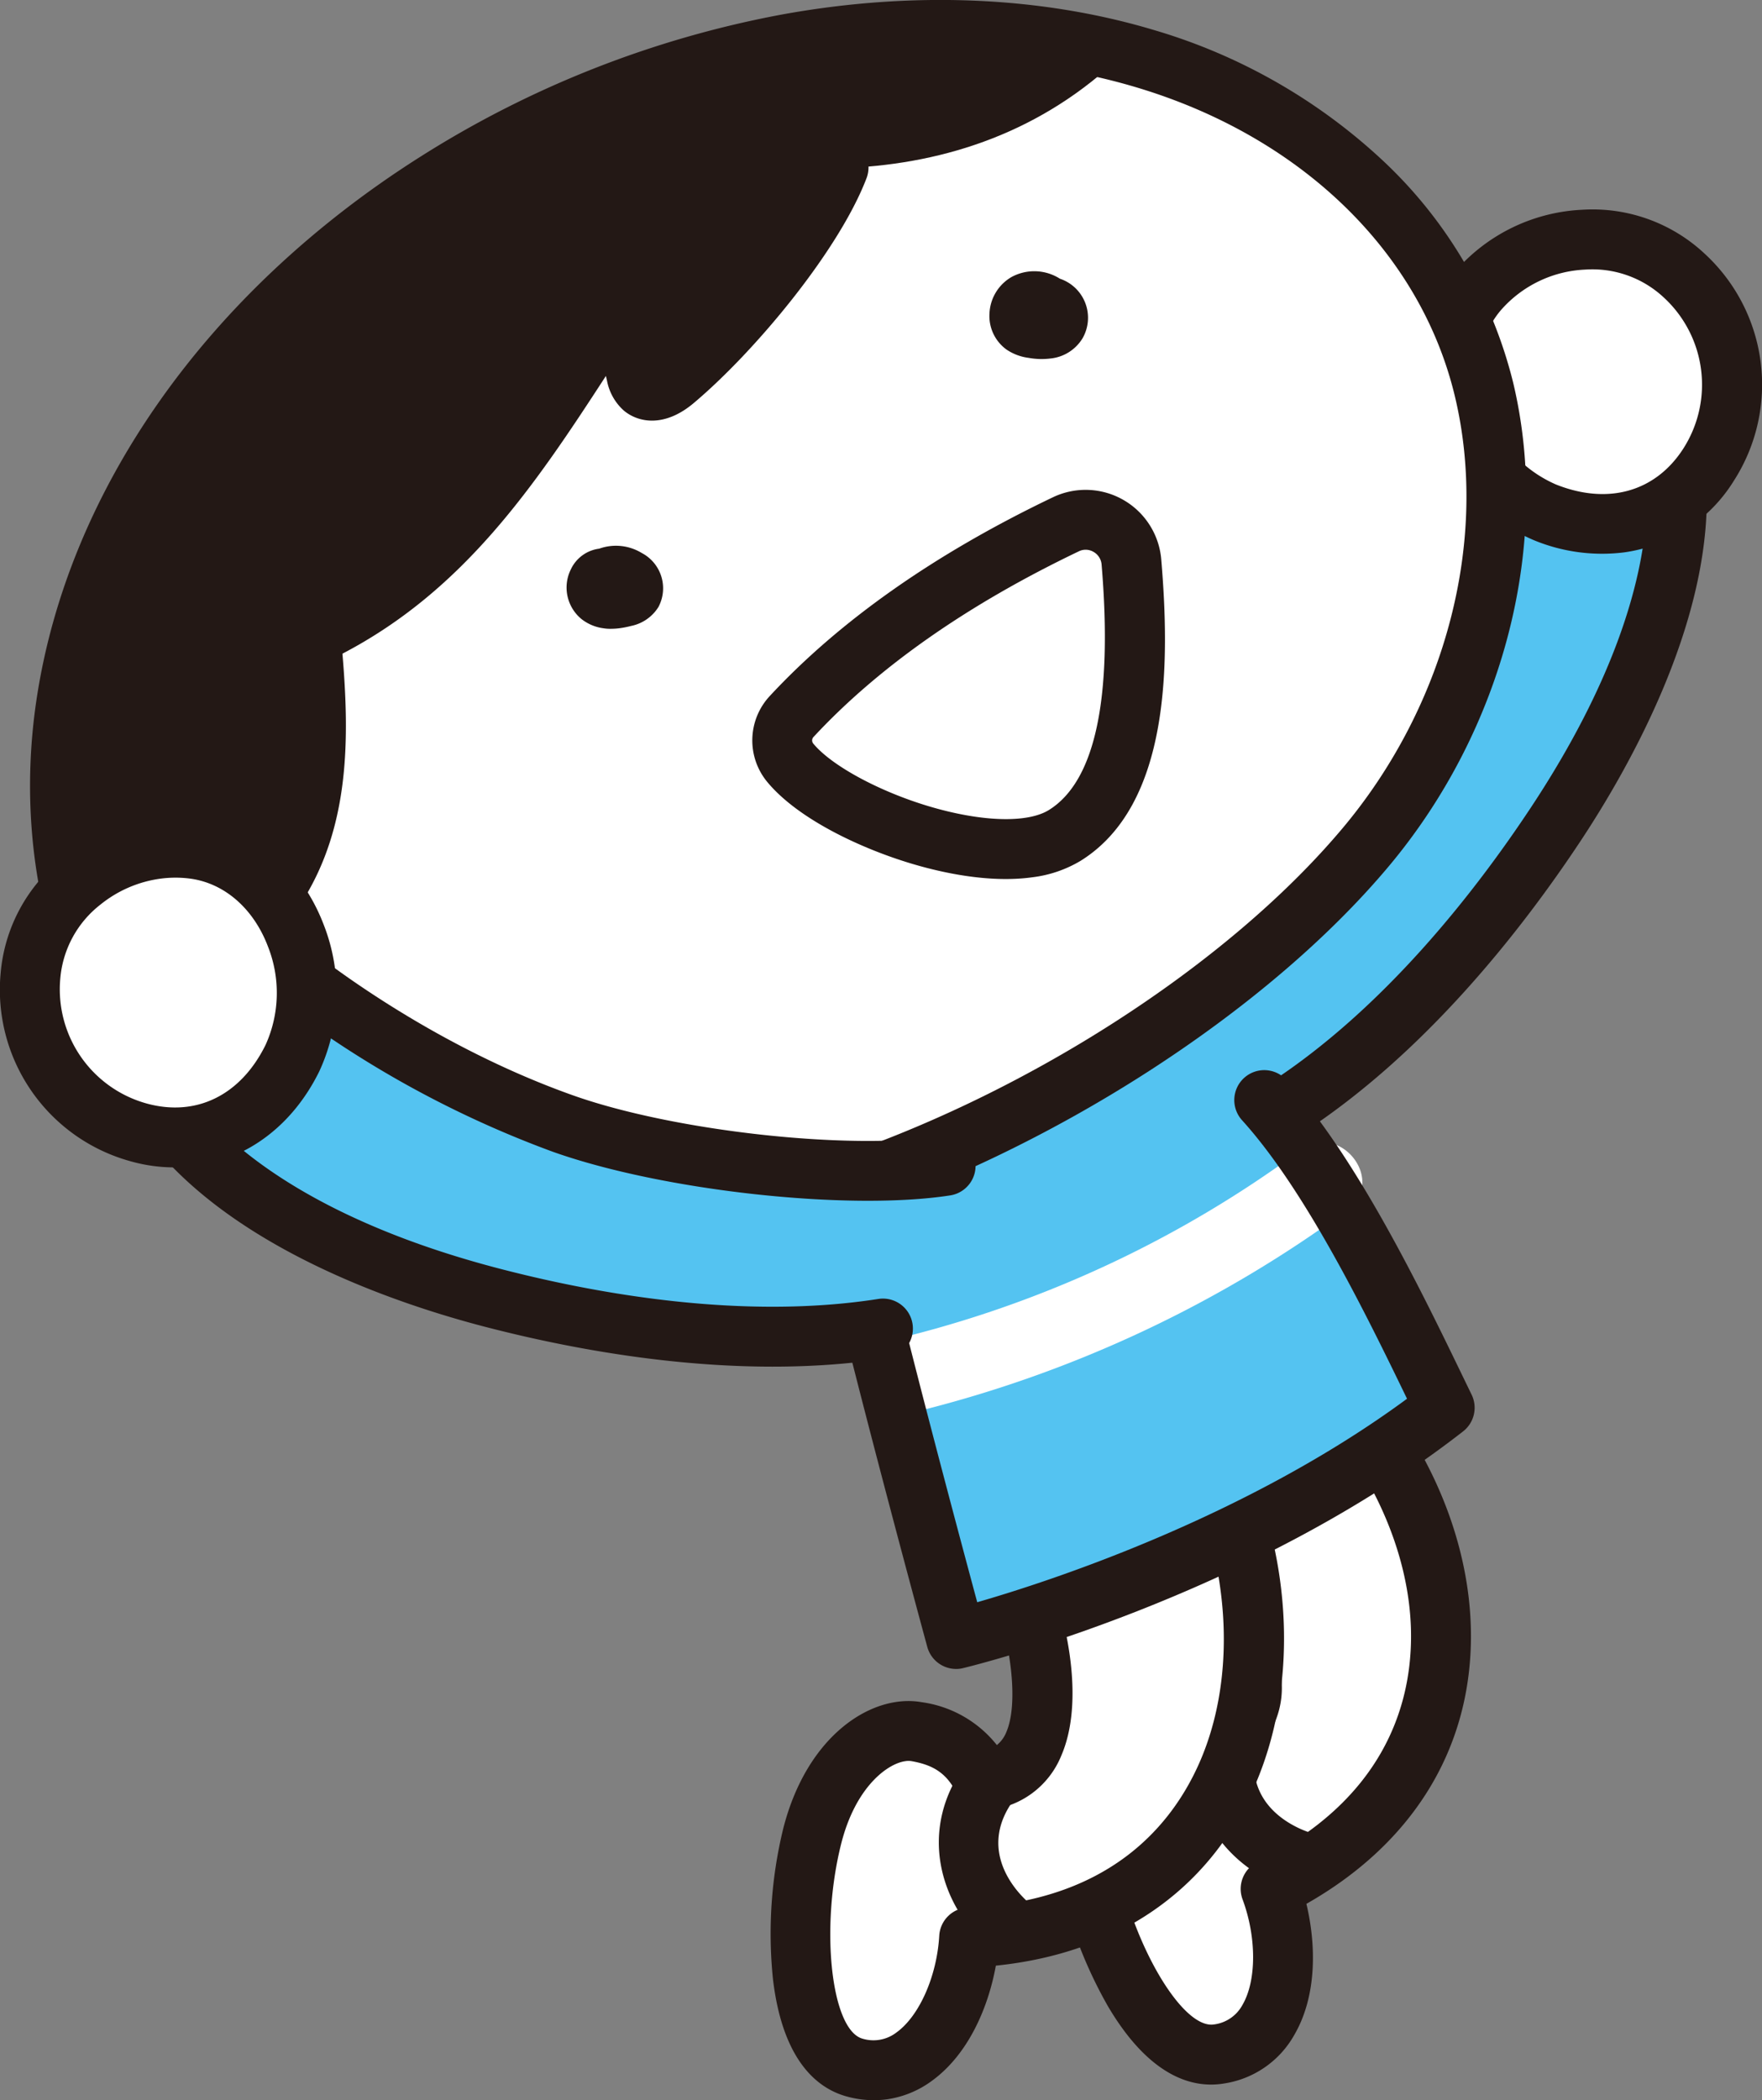 <svg xmlns="http://www.w3.org/2000/svg" xmlns:xlink="http://www.w3.org/1999/xlink" width="218.739" height="260.587" viewBox="0 0 218.739 260.587">
  <rect x="0" y="0" width="218.739" height="260.587" fill="#808080" stroke="none"/>
  <defs>
    <clipPath id="clip-path">
      <path id="パス_378" data-name="パス 378" d="M128.1,1860.2c18.179-6.239,42.434-20.824,55.685-34.747,19.447-20.435,31.623-47.391,21.767-75.837-15.4-38.5-65.221-43.884-99.81-29.913C-5.789,1764.749,15.635,1898.794,128.1,1860.2Z" fill="#fff"/>
    </clipPath>
  </defs>
  <g id="グループ_568" data-name="グループ 568" transform="translate(-24.087 -1710)">
    <g id="新規シンボル_9" data-name="新規シンボル 9">
      <g id="グループ_513" data-name="グループ 513">
        <g id="グループ_512" data-name="グループ 512">
          <path id="パス_360" data-name="パス 360" d="M176.555,1871.82c26.979,13.915,40.355,55.267,5.271,72.55-.883,5.6,2.139,19.125-6.447,20.487-7.886,1.252-12.331-12.823-14.049-22.928-1.586-9.326-.567-11.7,3.108-14,2.416-1.511,8.764-.769,11.183-2.124,11.155-6.248-4.322-25.674-14.181-30.974a4.285,4.285,0,0,1-1.834-5.665C163.341,1881.556,169.954,1868.33,176.555,1871.82Z" fill="#fff"/>
        </g>
      </g>
      <g id="グループ_515" data-name="グループ 515">
        <g id="グループ_514" data-name="グループ 514">
          <path id="パス_361" data-name="パス 361" d="M174.121,1925.144c1.224,8.212,8.879,17.312,9.921,18.066-2.934,5.368,2.1,18.53-8.355,23.585-5.754,2.782-15.912-4.883-17.371-33.55C160.233,1920.415,176.6,1927.758,174.121,1925.144Z" fill="#fff"/>
        </g>
      </g>
      <g id="グループ_517" data-name="グループ 517">
        <g id="グループ_516" data-name="グループ 516">
          <path id="パス_362" data-name="パス 362" d="M186.6,1944.768a3.706,3.706,0,0,1-1.5-.1c-8.053-2.241-14.831-9.954-12.2-20.36a3.717,3.717,0,0,1,7.208,1.82c-2.162,8.567,6.045,11.115,6.989,11.377a3.718,3.718,0,0,1-.493,7.265Z" fill="#231815"/>
        </g>
      </g>
      <g id="グループ_519" data-name="グループ 519">
        <g id="グループ_518" data-name="グループ 518">
          <path id="パス_363" data-name="パス 363" d="M175.759,1968.558c-3.607.5-8.918-.818-14.113-9.6a55.012,55.012,0,0,1-6.374-17.576c-2.023-11.9,3.338-19.892,9.41-21.37a14.428,14.428,0,0,1,10.672,1.113,3.892,3.892,0,0,0,.427-1.976c-.047-5.435-7.863-16.617-16.1-21.045a7.983,7.983,0,0,1-3.411-10.578c4.306-8.774,9.039-17.512,15.351-19.562a8.413,8.413,0,0,1,6.655.558c16.9,8.722,28.58,27.162,28.417,44.85-.129,13.87-7.352,25.433-20.427,32.852,1.2,5.007,1.352,11.378-1.513,16.284a12.073,12.073,0,0,1-8.79,6.018C175.9,1968.539,175.827,1968.549,175.759,1968.558Zm-8.02-41.573a12.838,12.838,0,0,0-1.3.253c-1.956.476-5.2,4.879-3.838,12.9,1.807,10.629,8.151,21.6,12.152,21.055l.043-.006a4.681,4.681,0,0,0,3.535-2.426c1.756-3.007,1.76-8.391.011-13.094a3.716,3.716,0,0,1,1.841-4.631c15.623-7.7,19-19.328,19.073-27.73.137-14.759-10.127-30.817-24.406-38.182l-.033-.017a.992.992,0,0,0-.9-.069c-3.849,1.25-9.025,11.8-10.974,15.766a.572.572,0,0,0,.257.754c8.1,4.355,19.927,17.245,20.015,27.53a10.879,10.879,0,0,1-5.777,9.961,3.718,3.718,0,0,1-4.224-.411A6.446,6.446,0,0,0,167.739,1926.985Z" fill="#231815"/>
        </g>
      </g>
    </g>
    <g id="グループ_529" data-name="グループ 529">
      <g id="新規シンボル_6" data-name="新規シンボル 6">
        <g id="グループ_521" data-name="グループ 521">
          <g id="グループ_520" data-name="グループ 520">
            <path id="パス_364" data-name="パス 364" d="M179.152,1848.9c-3.84,1.479-8.791-.03-11.721-2.741-3.942-3.649-3.311-7.855.732-10.961,16.363-12.574,35.986-33.532,40.032-54.642,1.906-9.944-.4-16.286,4.023-25.536l.165-.341c.446-.912.928-1.806,1.453-2.676-2.568,7.555,5.567,24.994,20.717,19.391C241.312,1768.9,221.08,1832.743,179.152,1848.9Z" fill="#54c3f1"/>
          </g>
        </g>
        <g id="グループ_523" data-name="グループ 523">
          <g id="グループ_522" data-name="グループ 522">
            <path id="パス_365" data-name="パス 365" d="M184.214,1851.186a3.718,3.718,0,0,1-2.534-6.8c14.222-9.243,25.475-23.659,32.411-34.124,10.841-16.359,13.752-28.442,14.324-35.563-4.726-1.257-9.12-5.468-12.034-8.26l-.849-.81c-.749-.71-1.618-1.534-2.52-2.45a128.7,128.7,0,0,1-13.49,40.653c-6.916,12.715-22.368,29.984-33.068,36.956a3.717,3.717,0,1,1-4.059-6.229c9.689-6.313,24.272-22.652,30.6-34.279,9.5-17.464,13.263-37.286,13.535-46.44a9.334,9.334,0,0,1-.126-6.1,3.717,3.717,0,0,1,7.143.366,20.609,20.609,0,0,1,.38,4.263c.813,1.577,2.7,4.04,6.725,7.862l.877.836c4.919,4.713,8.245,6.915,9.873,6.527a3.718,3.718,0,0,1,4.564,3.551c.3,16.568-9.69,34.19-15.674,43.22-7.324,11.052-19.265,26.313-34.557,36.251A3.7,3.7,0,0,1,184.214,1851.186Z" fill="#231815"/>
          </g>
        </g>
      </g>
      <g id="グループ_528" data-name="グループ 528">
        <g id="グループ_525" data-name="グループ 525">
          <g id="グループ_524" data-name="グループ 524">
            <path id="パス_366" data-name="パス 366" d="M205.375,1762.56c-2.127-5.493-1.812-11.8,2.221-16.5,6.342-7.4,18.35-8.713,25.563-1.873,13.757,13.045,1.746,36.992-17.3,29.376A19.333,19.333,0,0,1,205.375,1762.56Z" fill="#fff"/>
          </g>
        </g>
        <g id="グループ_527" data-name="グループ 527">
          <g id="グループ_526" data-name="グループ 526">
            <path id="パス_367" data-name="パス 367" d="M225.719,1778.536a22.126,22.126,0,0,1-11.244-1.524,23.168,23.168,0,0,1-12.567-13.109h0c-2.825-7.3-1.754-14.874,2.865-20.264a22.244,22.244,0,0,1,15.7-7.611,20.358,20.358,0,0,1,15.245,5.46,22.063,22.063,0,0,1,3.616,28.16A19.086,19.086,0,0,1,225.719,1778.536Zm-16.877-17.318a15.609,15.609,0,0,0,8.393,8.89c6.468,2.585,12.388.914,15.837-4.47a14.7,14.7,0,0,0-2.471-18.756,12.992,12.992,0,0,0-9.745-3.43,14.758,14.758,0,0,0-10.438,5.025c-2.807,3.275-3.4,8.039-1.576,12.741Z" fill="#231815"/>
          </g>
        </g>
      </g>
    </g>
    <g id="新規シンボル_9-2" data-name="新規シンボル 9">
      <g id="グループ_531" data-name="グループ 531">
        <g id="グループ_530" data-name="グループ 530">
          <path id="パス_368" data-name="パス 368" d="M168.8,1881.877c19.086,23.605,14.67,66.841-24.4,68.525-3.063,4.769-5.747,18.366-14.154,16.154-7.722-2.032-6.12-16.7-3.622-26.645,2.306-9.175,4.2-10.939,8.485-11.562,2.82-.409,8.331,2.827,11.091,2.561,12.726-1.224,6.387-25.239-.5-34.061a4.287,4.287,0,0,1,.6-5.925C152.786,1885.464,164.167,1876.023,168.8,1881.877Z" fill="#fff"/>
        </g>
      </g>
      <g id="グループ_533" data-name="グループ 533">
        <g id="グループ_532" data-name="グループ 532">
          <path id="パス_369" data-name="パス 369" d="M145.093,1929.7c-2.189,8.01,1.152,19.422,1.8,20.532-4.849,3.732-5.542,17.806-17.149,18.221-6.387.228-12.6-10.88-2.383-37.706C134.286,1919.778,146.307,1933.092,145.093,1929.7Z" fill="#fff"/>
        </g>
      </g>
      <g id="グループ_535" data-name="グループ 535">
        <g id="グループ_534" data-name="グループ 534">
          <path id="パス_370" data-name="パス 370" d="M150.135,1952.8a3.7,3.7,0,0,1-2.861-.806c-6.469-5.295-9.565-15.085-2.968-23.551a3.717,3.717,0,0,1,5.864,4.57c-5.43,6.969,1.055,12.608,1.813,13.228a3.717,3.717,0,0,1-1.848,6.559Z" fill="#231815"/>
        </g>
      </g>
      <g id="グループ_537" data-name="グループ 537">
        <g id="グループ_536" data-name="グループ 536">
          <path id="パス_371" data-name="パス 371" d="M134.192,1970.477a12.463,12.463,0,0,1-4.893-.326c-3.534-.93-8.007-4.2-9.248-14.525a55.027,55.027,0,0,1,1.247-18.654c2.942-11.708,11.069-16.863,17.222-15.768a14.415,14.415,0,0,1,9.319,5.318,3.9,3.9,0,0,0,1.187-1.637c2.147-4.993-.5-18.377-6.258-25.749a7.983,7.983,0,0,1,1.139-11.056c7.476-6.294,15.328-12.386,21.931-11.719a8.415,8.415,0,0,1,5.867,3.192c11.95,14.79,15.215,36.375,7.94,52.5-5.705,12.643-16.972,20.318-31.931,21.839-.915,5.068-3.346,10.959-7.945,14.295A12.3,12.3,0,0,1,134.192,1970.477Zm2.283-41.956c-2.245.309-6.2,3.236-7.966,10.263-2.637,10.493-1.233,23.147,2.682,24.177a4.684,4.684,0,0,0,4.213-.8c2.819-2.045,4.992-6.972,5.284-11.981a3.713,3.713,0,0,1,3.551-3.5c17.4-.751,25.173-10.038,28.629-17.7,6.071-13.454,3.146-32.286-6.956-44.778l-.023-.029a1,1,0,0,0-.8-.427c-4.026-.408-13.012,7.161-16.4,10.01a.573.573,0,0,0-.068.793c5.66,7.25,11.29,23.811,7.228,33.26a10.884,10.884,0,0,1-9.3,6.79,3.718,3.718,0,0,1-3.7-2.078c-1.325-2.731-3.212-3.578-5.636-4.009A2.4,2.4,0,0,0,136.475,1928.521Z" fill="#231815"/>
        </g>
      </g>
    </g>
    <g id="グループ_543" data-name="グループ 543">
      <g id="グループ_539" data-name="グループ 539">
        <g id="グループ_538" data-name="グループ 538">
          <path id="パス_372" data-name="パス 372" d="M203.434,1884.675c-8.355-17.186-17.127-36.4-35.428-53.428s-42.6,12.13-38.864,28.939,14.054,53.947,13.645,53.176C142.787,1913.362,177.243,1905.071,203.434,1884.675Z" fill="#54c3f1"/>
        </g>
      </g>
      <g id="グループ_540" data-name="グループ 540">
        <path id="パス_373" data-name="パス 373" d="M185.562,1852.693a140,140,0,0,1-48.556,23.023c-2.462.621-4.391,2.582-4.018,5.3.316,2.3,2.82,4.643,5.3,4.018a152,152,0,0,0,53.083-24.941C196.244,1856.5,190.441,1849.1,185.562,1852.693Z" fill="#fff"/>
      </g>
      <g id="グループ_542" data-name="グループ 542">
        <g id="グループ_541" data-name="グループ 541">
          <path id="パス_374" data-name="パス 374" d="M143.289,1917.046a3.718,3.718,0,0,1-4.088-2.706c-.1-.365-9.978-36.645-13.688-53.348-2.533-11.407,4.051-25.638,14.678-31.722,8.6-4.927,18.086-3.52,26.016,3.859a3.718,3.718,0,1,1-5.065,5.443c-7-6.514-13.248-5.145-17.257-2.85-7.736,4.429-12.929,15.484-11.114,23.658,2.986,13.444,10.046,39.836,12.632,49.42,8.929-2.57,33.314-10.488,53.356-25.248-5.065-10.457-12.589-25.857-20.478-34.554a3.717,3.717,0,1,1,5.506-5c8.754,9.65,16.689,26.038,21.94,36.882l1.05,2.165a3.718,3.718,0,0,1-1.059,4.558c-26.519,20.653-60.622,29.023-62.061,29.369A3.648,3.648,0,0,1,143.289,1917.046Z" fill="#231815"/>
        </g>
      </g>
    </g>
    <g id="グループ_549" data-name="グループ 549">
      <path id="パス_375" data-name="パス 375" d="M128.1,1860.2c18.179-6.239,42.434-20.824,55.685-34.747,19.447-20.435,31.623-47.391,21.767-75.837-15.4-38.5-65.221-43.884-99.81-29.913C-5.789,1764.749,15.635,1898.794,128.1,1860.2Z" fill="#fff"/>
      <g id="グループ_548" data-name="グループ 548" clip-path="url(#clip-path)">
        <g id="グループ_545" data-name="グループ 545">
          <g id="グループ_544" data-name="グループ 544">
            <path id="パス_376" data-name="パス 376" d="M164.248,1715.952c-8.158-1.02-46.426-6.355-87.445,20.043-25.916,18.784-59.125,57.355-37.533,98.523,10.683,2.119,26.469-26.182,24.143-46.214,16.04-4.271,38.264-41.4,39.175-42.929-.252.443-1.859,3.707,1.208,10.366,14.468.182,21.963-12.937,26.834-24.976C142.717,1729.971,154.562,1725.782,164.248,1715.952Z" fill="#231815"/>
          </g>
        </g>
        <g id="グループ_547" data-name="グループ 547">
          <g id="グループ_546" data-name="グループ 546">
            <path id="パス_377" data-name="パス 377" d="M59,1823.493a3.717,3.717,0,0,1-3.65-5.663c5.085-8.079,4.612-18.127,3.615-28.576a3.717,3.717,0,0,1,2.13-3.722c15.23-7.1,23.893-20.465,33.066-34.619,1.494-2.3,3.039-4.688,4.62-7.059a3.717,3.717,0,0,1,6.809,2.107,38.672,38.672,0,0,0,.672,7.638c6.861-6.037,15.649-16.82,18.446-24.123a3.717,3.717,0,1,1,6.942,2.659c-3.432,8.963-13.807,21.452-21.45,27.883-3.583,3.015-6.824,2.458-8.663.931a6.61,6.61,0,0,1-2.1-3.74q-.067-.281-.132-.561c-8.92,13.739-17.653,26.609-32.707,34.458.888,10.526.9,21.388-4.955,30.684A3.707,3.707,0,0,1,59,1823.493Z" fill="#231815"/>
          </g>
        </g>
      </g>
    </g>
    <g id="グループ_551" data-name="グループ 551">
      <g id="グループ_550" data-name="グループ 550">
        <path id="パス_379" data-name="パス 379" d="M105.685,1866.56c-19.507,2.681-43.167.876-61.27-16.349-12.808-12.187-18.87-32.59-15.819-53.246,3.861-26.139,21.2-50.722,47.56-67.445a127.471,127.471,0,0,1,44.9-17.7c16.308-2.979,32.381-2.3,46.482,1.965a70.877,70.877,0,0,1,27.923,15.866,56.136,56.136,0,0,1,16.467,27.8c4.776,19.966-1.128,42.959-15.411,60.005-15.224,18.171-42.032,35.4-68.295,43.882h0A133.118,133.118,0,0,1,105.685,1866.56Zm21.4-8.759h0Zm-.014-139.36A118.7,118.7,0,0,0,80.138,1735.8c-24.536,15.564-40.642,38.255-44.187,62.253-2.119,14.346.338,34.166,13.589,46.774,9.437,8.98,21.567,14.076,36.054,15.148,12.242.907,25.818-1.015,40.347-5.709h0c25.025-8.087,50.493-24.409,64.883-41.583,12.8-15.277,18.118-35.778,13.878-53.5-4.262-17.813-18.957-32.122-39.311-38.276C153.641,1717.352,140.463,1716.6,127.07,1718.441Z" fill="#231815"/>
      </g>
    </g>
    <g id="グループ_553" data-name="グループ 553">
      <g id="グループ_552" data-name="グループ 552">
        <path id="パス_380" data-name="パス 380" d="M154.51,1754.479a9.072,9.072,0,0,1-2.717-.074,6.352,6.352,0,0,1-2.736-1.018,5.136,5.136,0,0,1-2.134-4.492,5.5,5.5,0,0,1,2.714-4.511,5.924,5.924,0,0,1,6.035.2,5.11,5.11,0,0,1,2.812,7.378A5.268,5.268,0,0,1,154.51,1754.479Z" fill="#231815"/>
      </g>
    </g>
    <g id="グループ_555" data-name="グループ 555">
      <g id="グループ_554" data-name="グループ 554">
        <path id="パス_381" data-name="パス 381" d="M101.074,1787.938a8.323,8.323,0,0,1-1.08.08,5.075,5.075,0,0,1-.981-.062,5.585,5.585,0,0,1-2.722-1.132,5.056,5.056,0,0,1-1.326-6.2,4.511,4.511,0,0,1,3.507-2.546,6.167,6.167,0,0,1,5.282.536,4.941,4.941,0,0,1,2.073,6.7,5.208,5.208,0,0,1-3.39,2.351A11.99,11.99,0,0,1,101.074,1787.938Z" fill="#231815"/>
      </g>
    </g>
    <g id="グループ_557" data-name="グループ 557">
      <g id="グループ_556" data-name="グループ 556">
        <path id="パス_382" data-name="パス 382" d="M152.219,1818.854c-5.381.74-11.329-.6-15.016-1.71-6.121-1.836-14.037-5.469-17.9-10.162a8.082,8.082,0,0,1,.325-10.6c8.717-9.389,20.555-17.7,35.183-24.688h0a9.423,9.423,0,0,1,13.438,7.729c1.065,12.71,1.186,30.414-10.012,37.384A15.241,15.241,0,0,1,152.219,1818.854Zm5.8-40.449h0c-13.78,6.587-24.863,14.338-32.941,23.039a.614.614,0,0,0-.031.814c2.237,2.719,8.114,5.912,14.292,7.765,6.55,1.964,12.287,2.146,14.971.475,5.729-3.565,7.926-13.811,6.532-30.451a1.986,1.986,0,0,0-1-1.569A1.92,1.92,0,0,0,158.018,1778.405Z" fill="#231815"/>
      </g>
    </g>
    <g id="グループ_567" data-name="グループ 567">
      <g id="新規シンボル_6-2" data-name="新規シンボル 6">
        <g id="グループ_559" data-name="グループ 559">
          <g id="グループ_558" data-name="グループ 558">
            <path id="パス_383" data-name="パス 383" d="M138.025,1872.839c3.846-1.465,6.521-5.9,6.888-9.87.5-5.349-2.784-8.057-7.867-7.666-20.576,1.579-49.179-.9-66.3-13.905-8.062-6.125-10.582-12.386-20.056-16.31l-.35-.144c-.941-.38-1.9-.723-2.869-1.02,6.958,3.905,12.558,22.315-2.457,28.27C38.321,1854.85,96.035,1888.834,138.025,1872.839Z" fill="#54c3f1"/>
          </g>
        </g>
        <g id="グループ_561" data-name="グループ 561">
          <g id="グループ_560" data-name="グループ 560">
            <path id="パス_384" data-name="パス 384" d="M132.77,1878.737c-17.568,2.414-35.946-.866-48.423-4.1-10.486-2.72-29.7-9.153-40.541-21.682a3.717,3.717,0,0,1,1.023-5.692c1.47-.807,2.474-4.66,2.984-11.454l.094-1.207c.444-5.536.2-8.626-.25-10.343a20.668,20.668,0,0,1-2.566-3.426,3.718,3.718,0,0,1,5.07-5.045,9.332,9.332,0,0,1,3.98,4.62c6.319,6.628,22.364,18.86,41.1,25.507,12.474,4.425,34.24,6.84,45.667,5.06a3.717,3.717,0,1,1,1.143,7.346c-12.628,1.959-35.656-.561-49.3-5.4a128.658,128.658,0,0,1-37.2-21.233c-.06,1.285-.156,2.479-.238,3.508l-.091,1.169c-.3,4.024-.759,10.094-3.434,14.186,5.184,4.917,15.424,11.962,34.42,16.888,12.153,3.152,30.158,6.35,46.915,3.732a3.717,3.717,0,1,1,1.151,7.345C133.778,1878.594,133.273,1878.668,132.77,1878.737Z" fill="#231815"/>
          </g>
        </g>
      </g>
      <g id="グループ_566" data-name="グループ 566">
        <g id="グループ_563" data-name="グループ 563">
          <g id="グループ_562" data-name="グループ 562">
            <path id="パス_385" data-name="パス 385" d="M60.825,1826.125c-2.089-5.508-6.536-9.988-12.68-10.794-9.662-1.267-19.474,5.779-20.27,15.688-1.519,18.9,23.418,28.687,32.5,10.293A19.342,19.342,0,0,0,60.825,1826.125Z" fill="#fff"/>
          </g>
        </g>
        <g id="グループ_565" data-name="グループ 565">
          <g id="グループ_564" data-name="グループ 564">
            <path id="パス_386" data-name="パス 386" d="M48.39,1854.673a20.042,20.042,0,0,1-8.094-.585,22.063,22.063,0,0,1-16.127-23.367,20.363,20.363,0,0,1,7.695-14.249,22.229,22.229,0,0,1,16.765-4.827c7.038.924,12.9,5.844,15.672,13.163a23.164,23.164,0,0,1-.59,18.15C60.406,1849.65,54.8,1853.792,48.39,1854.673Zm-4.462-35.64a15.055,15.055,0,0,0-7.389,3.22,13,13,0,0,0-4.959,9.063,14.7,14.7,0,0,0,10.7,15.6c6.163,1.7,11.685-1.01,14.77-7.255a15.619,15.619,0,0,0,.3-12.223c-1.788-4.715-5.409-7.865-9.687-8.426A14.065,14.065,0,0,0,43.928,1819.033Z" fill="#231815"/>
          </g>
        </g>
      </g>
    </g>
  </g>
</svg>
